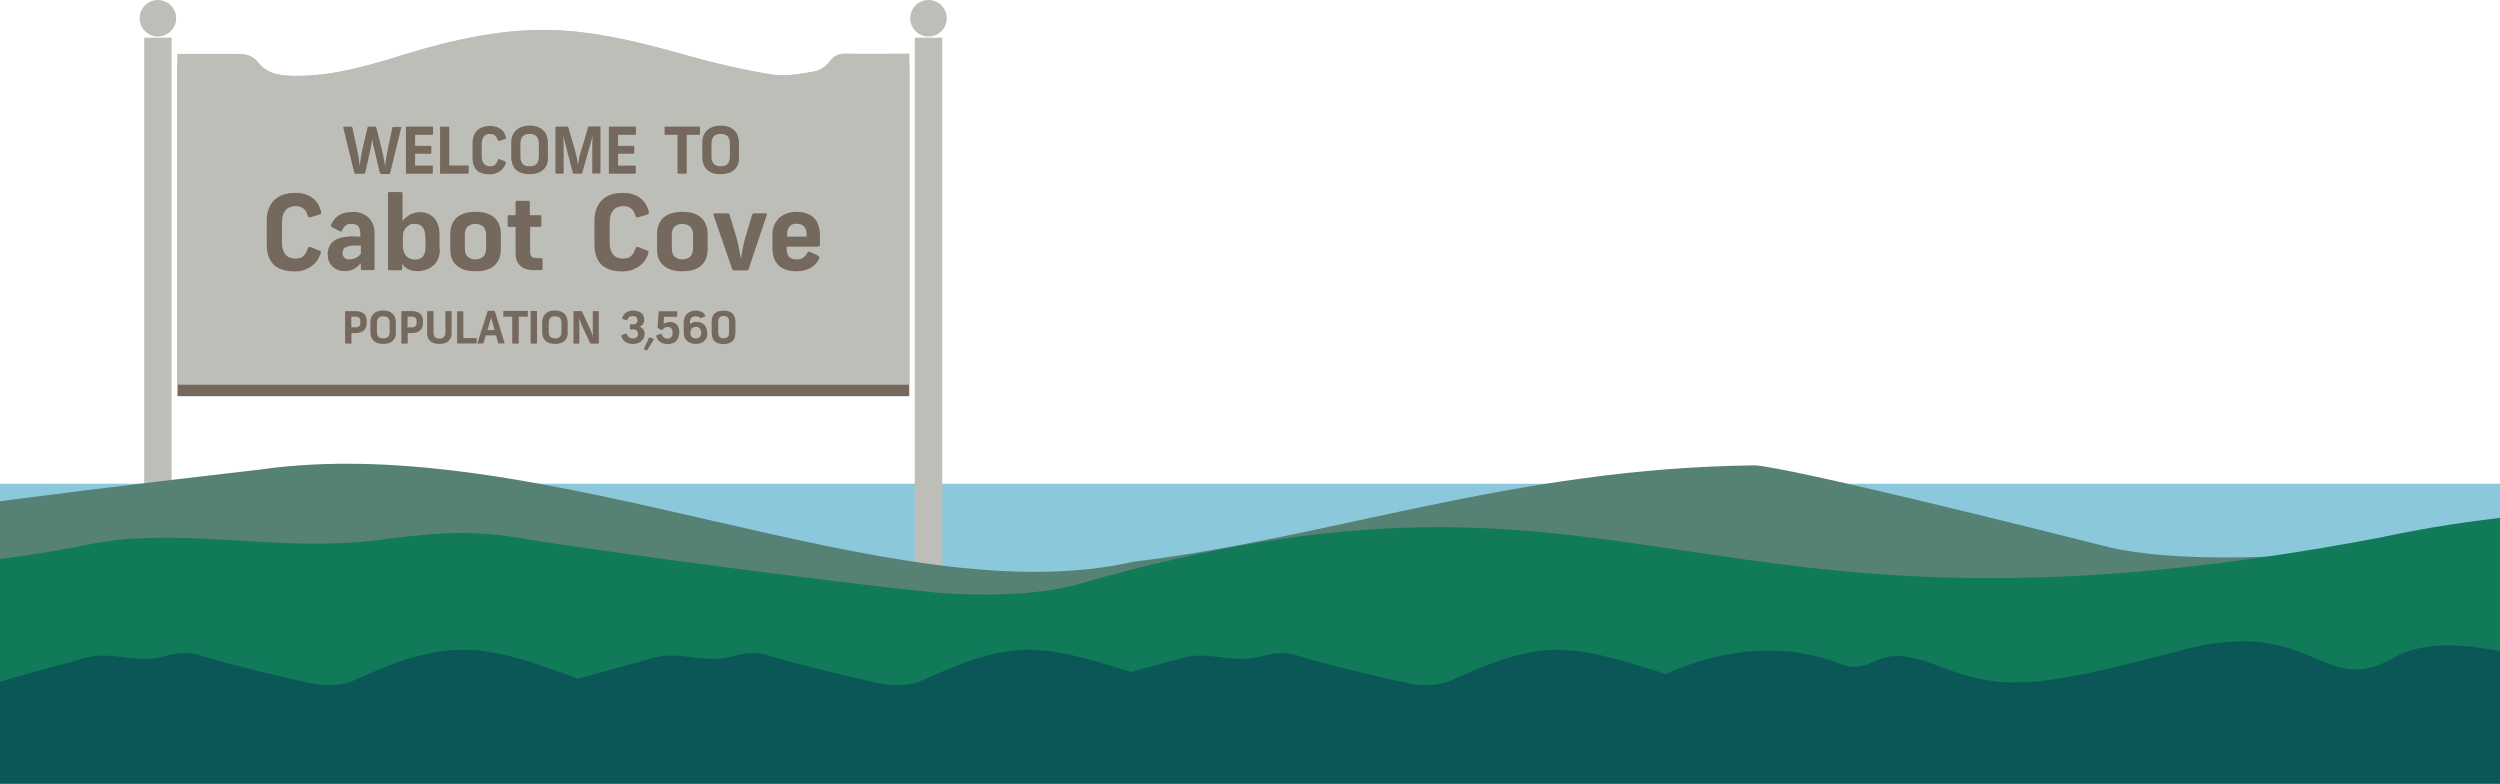 <?xml version="1.0" encoding="UTF-8"?>
<svg id="Layer_1" xmlns="http://www.w3.org/2000/svg" version="1.1" viewBox="0 0 1493 468">
  <defs>
    <style>
      .cls-1 {
        fill: #bebeb9;
      }

      .cls-1, .cls-2, .cls-3, .cls-4, .cls-5, .cls-6 {
        stroke-width: 0px;
      }

      .cls-2 {
        fill: #0b5758;
      }

      .cls-3 {
        fill: #75685d;
      }

      .cls-4 {
        fill: #8cc8db;
      }

      .cls-5 {
        fill: #107a59;
      }

      .cls-6 {
        fill: #558275;
      }
    </style>
  </defs>
  <rect class="cls-4" y="288.9" width="1784" height="179" />
  <g>
    <g>
      <path class="cls-3" d="M543.2,236.6H106V39.1h5.9c9.7,0,19.4,0,29.1,0,5.2,0,9.3.3,13.5,5.5,6,7.4,15.2,7.7,23.7,7.6,20.5-.1,40.3-5.6,59.9-11.7,32.3-10,64.9-17.6,98.6-15.3,24.2,1.6,47.8,7.6,71.3,14.2,17.4,4.9,35,9.1,52.7,12,8.3,1.4,17.1-.4,25.5-1.8,3.3-.5,7.1-3,9.3-6,2.9-3.9,5.9-4.7,9.9-4.6,12.4.2,24.8,0,37.6,0v197.5Z" />
      <path class="cls-1" d="M543.2,229.6H106V32.2h5.9c9.7,0,19.4,0,29.1,0,5.2,0,9.3.3,13.5,5.5,6,7.4,15.2,7.7,23.7,7.6,20.5-.1,40.3-5.6,59.9-11.7,32.3-10,64.9-17.6,98.6-15.3,24.2,1.6,47.8,7.6,71.3,14.2,17.4,4.9,35,9.1,52.7,12,8.3,1.4,17.1-.4,25.5-1.8,3.3-.5,7.1-3,9.3-6,2.9-3.9,5.9-4.7,9.9-4.6,12.4.2,24.8,0,37.6,0v197.5Z" />
      <g>
        <rect class="cls-1" x="86.1" y="22.5" width="16.4" height="389.7" />
        <circle class="cls-1" cx="94.3" cy="10.9" r="10.9" />
      </g>
      <g>
        <rect class="cls-1" x="546.3" y="22.5" width="16.4" height="389.7" />
        <circle class="cls-1" cx="554.5" cy="10.9" r="10.9" />
      </g>
      <path class="cls-1" d="M543.2,229.6H106V32.2h5.9c9.7,0,19.4,0,29.1,0,5.2,0,9.3.3,13.5,5.5,6,7.4,15.2,7.7,23.7,7.6,20.5-.1,40.3-5.6,59.9-11.7,32.3-10,64.9-17.6,98.6-15.3,24.2,1.6,47.8,7.6,71.3,14.2,17.4,4.9,35,9.1,52.7,12,8.3,1.4,17.1-.4,25.5-1.8,3.3-.5,7.1-3,9.3-6,2.9-3.9,5.9-4.7,9.9-4.6,12.4.2,24.8,0,37.6,0v197.5Z" />
    </g>
    <g>
      <path class="cls-3" d="M227.5,103.7c-.4,0-.6-.2-.7-.5l-3-12.9c-.2-.8-.3-1.4-.5-2-.1-.6-.3-1.1-.4-1.7-.1-.5-.2-1-.3-1.6,0-.5-.2-1.1-.3-1.8h0c-.1.7-.2,1.3-.3,1.8,0,.5-.2,1-.3,1.6-.1.5-.2,1.1-.3,1.7-.1.6-.3,1.2-.4,2l-2.9,12.9c0,.1-.1.2-.2.4-.1.1-.3.2-.5.2h-5.1c-.4,0-.6-.2-.7-.5l-6.6-27.1c0-.2,0-.3,0-.4,0,0,.2-.1.3-.1h4.6c.1,0,.2,0,.3,0,.1,0,.2.2.2.4l2.4,11c.4,1.9.8,3.9,1.2,6,.3,2,.6,4,.8,6h0c.5-4,1.1-8,2.1-11.9l2.6-11.1c0-.3.3-.5.6-.5h4c.3,0,.5.2.6.5l2.8,11c.5,1.9.9,3.9,1.4,6,.4,2.1.8,4.1,1.1,6.1h0c.2-2,.5-4,.8-6,.4-2,.8-4,1.2-6l2.3-11c0-.3.3-.4.5-.4h4.4c.4,0,.5.2.4.5l-6.6,27c0,.1,0,.2-.2.4-.1.1-.3.2-.4.2h-5.1Z" />
      <path class="cls-3" d="M242.4,103.7v-28.1h15.7c.2,0,.3,0,.4.2,0,.1.1.3.1.4v3.7c0,.2,0,.3-.2.4-.1.1-.2.2-.4.2h-10.1v6.6h9.2c.2,0,.3,0,.4.2,0,.1.1.3.1.4v3.6c0,.3-.2.5-.5.5h-9.2v7.1h10.1c.3,0,.4,0,.5.2,0,.1,0,.3,0,.4v3.7c0,.4-.2.5-.5.5h-15.7Z" />
      <path class="cls-3" d="M262.8,103.7v-27.6c0-.3.2-.5.5-.5h4.5c.3,0,.5.2.5.5v22.7h11.1c.4,0,.5.2.5.6v3.7c0,.1,0,.2-.1.4s-.2.2-.4.2h-16.6Z" />
      <path class="cls-3" d="M301.6,96.4c.3.1.5.3.5.6s0,.5-.2.9c-.2.7-.6,1.4-1.1,2.1-.5.7-1.1,1.4-1.9,2-.8.6-1.7,1.1-2.7,1.5-1.1.4-2.3.6-3.6.6-3.6,0-6.2-.8-7.9-2.5-1.7-1.7-2.5-4.2-2.5-7.4v-8.7c0-1.5.2-2.9.6-4.1.4-1.3,1.1-2.3,1.9-3.3.9-.9,1.9-1.6,3.3-2.1,1.3-.5,2.9-.8,4.7-.8s2.7.2,3.8.6,2,.9,2.8,1.5c.8.6,1.4,1.3,1.8,2.1.5.8.8,1.6,1,2.5.2.7,0,1.1-.5,1.2l-3.3,1c-.6.2-1,0-1.2-.7-.3-1-.8-1.8-1.5-2.5-.7-.6-1.7-.9-3.1-.9s-2.8.5-3.6,1.6c-.8,1.1-1.2,2.5-1.2,4.4v7.4c0,1.8.4,3.3,1.2,4.3.8,1,2.1,1.6,3.7,1.6s2.4-.3,3.1-1c.7-.7,1.2-1.5,1.5-2.6.2-.6.6-.8,1.2-.6l3.2,1.3Z" />
      <path class="cls-3" d="M327.3,94.1c0,1.5-.2,2.9-.7,4.1-.5,1.2-1.1,2.3-2.1,3.1s-2,1.6-3.4,2c-1.4.5-3,.7-4.8.7s-3.5-.2-4.9-.7c-1.4-.5-2.5-1.2-3.4-2.1-.9-.9-1.6-2-2-3.2s-.7-2.6-.7-4.1v-8.8c0-1.4.2-2.8.7-4s1.1-2.3,2.1-3.2c.9-.9,2.1-1.6,3.4-2.1,1.4-.5,3-.8,4.8-.8s3.5.3,4.8.8c1.4.5,2.5,1.2,3.4,2.1.9.9,1.6,2,2,3.2.4,1.2.7,2.6.7,4.1v8.8s0,0,0,0ZM321.8,86c0-.9,0-1.7-.3-2.5-.2-.7-.5-1.4-.9-1.9-.4-.5-1-.9-1.7-1.2-.7-.3-1.6-.4-2.6-.4s-1.9.1-2.6.4c-.7.3-1.2.7-1.7,1.2-.4.5-.7,1.1-.9,1.9-.2.7-.3,1.6-.3,2.5v7.3c0,.9,0,1.8.3,2.5.2.8.5,1.4.9,1.9s1,.9,1.7,1.2c.7.3,1.5.4,2.6.4s1.9-.1,2.6-.4c.7-.3,1.3-.7,1.7-1.2.4-.5.7-1.1.9-1.9s.3-1.6.3-2.5v-7.3Z" />
      <path class="cls-3" d="M354.2,103.7c-.3,0-.5-.2-.5-.5v-16.9c0-.8,0-1.7.1-2.7,0-.9.2-1.7.2-2.3h-.1l-6.2,22c0,.1-.1.2-.2.3,0,0-.2.1-.4.1h-4.4c-.2,0-.3,0-.4-.1,0,0-.1-.2-.2-.3l-5.7-22.1v-.2c0,.7,0,1.5.1,2.4,0,.9.1,1.8.1,2.8v17c0,.4-.2.5-.5.5h-3.9c-.3,0-.5-.2-.5-.5v-27c0-.1,0-.3.1-.4,0-.1.2-.2.4-.2h6.6c.3,0,.4.1.6.4l4,13.9c.4,1.4.7,2.9,1.1,4.4.3,1.6.5,3.1.7,4.4.1-1.4.4-2.9.7-4.4s.7-3.1,1.2-4.5c.6-2,1.2-3.9,1.8-5.9.6-1.9,1.2-3.9,1.7-5.9l.6-2.1c0-.2.2-.3.4-.3.2,0,.4-.1.7-.1.3,0,.6,0,.8,0s.6,0,.8,0h4.2c.4,0,.5.2.5.5v27.1c0,.4-.2.5-.5.5h-4.1s0,0,0,0Z" />
      <path class="cls-3" d="M363.6,103.7v-28.1h15.7c.2,0,.3,0,.4.2,0,.1.1.3.1.4v3.7c0,.2,0,.3-.2.4-.1.1-.2.2-.4.2h-10.1v6.6h9.2c.2,0,.3,0,.4.2s.1.3.1.4v3.6c0,.3-.2.5-.5.5h-9.2v7.1h10.1c.3,0,.4,0,.5.2,0,.1,0,.3,0,.4v3.7c0,.4-.2.5-.5.5h-15.7Z" />
      <path class="cls-3" d="M405.1,103.7c-.3,0-.5-.2-.5-.5v-22.7h-7.4c-.2,0-.3,0-.3-.2,0-.1,0-.3,0-.4v-3.7c0-.1,0-.2,0-.4,0-.1.2-.2.3-.2h20.3c.2,0,.3,0,.4.2s.1.2.1.4v3.7c0,.1,0,.3-.1.4s-.2.2-.4.2h-7.4v22.7c0,.4-.2.5-.5.5h-4.5Z" />
      <path class="cls-3" d="M441.4,94.1c0,1.5-.2,2.9-.7,4.1-.5,1.2-1.1,2.3-2.1,3.1-.9.9-2,1.6-3.4,2s-3,.7-4.8.7-3.5-.2-4.9-.7c-1.4-.5-2.5-1.2-3.4-2.1s-1.6-2-2-3.2c-.4-1.2-.7-2.6-.7-4.1v-8.8c0-1.4.2-2.8.7-4,.4-1.2,1.1-2.3,2.1-3.2.9-.9,2.1-1.6,3.4-2.1,1.4-.5,3-.8,4.8-.8s3.5.3,4.8.8c1.4.5,2.5,1.2,3.4,2.1.9.9,1.6,2,2,3.2.4,1.2.7,2.6.7,4.1v8.8s0,0,0,0ZM435.9,86c0-.9,0-1.7-.3-2.5-.2-.7-.5-1.4-.9-1.9-.4-.5-1-.9-1.7-1.2s-1.6-.4-2.6-.4-1.9.1-2.6.4c-.7.3-1.2.7-1.7,1.2-.4.5-.7,1.1-.9,1.9-.2.7-.3,1.6-.3,2.5v7.3c0,.9,0,1.8.3,2.5.2.8.5,1.4.9,1.9.4.5,1,.9,1.7,1.2.7.3,1.5.4,2.6.4s1.8-.1,2.6-.4c.7-.3,1.3-.7,1.7-1.2.4-.5.7-1.1.9-1.9s.3-1.6.3-2.5v-7.3Z" />
      <path class="cls-3" d="M190.8,149.5c.5.2.8.5.8.9s-.1.9-.3,1.5c-.4,1.1-1,2.2-1.7,3.4-.8,1.2-1.8,2.3-3.1,3.3-1.2,1-2.7,1.8-4.4,2.5-1.7.6-3.7,1-5.9,1-5.8,0-10-1.4-12.8-4.1-2.7-2.7-4.1-6.7-4.1-12v-14.1c0-2.4.3-4.6,1-6.7.7-2,1.7-3.8,3.1-5.3,1.4-1.5,3.2-2.7,5.3-3.5,2.1-.8,4.7-1.2,7.6-1.2s4.4.3,6.2.9c1.8.6,3.3,1.4,4.5,2.4s2.2,2.1,3,3.5c.7,1.3,1.3,2.7,1.7,4.1.3,1.1,0,1.7-.8,2l-5.3,1.6c-1,.3-1.7,0-1.9-1.1-.5-1.7-1.2-3-2.4-4-1.1-1-2.8-1.5-5-1.5s-4.6.9-5.9,2.6c-1.3,1.7-2,4.1-2,7.1v12.1c0,3,.7,5.3,2,7,1.4,1.7,3.3,2.5,5.9,2.5s3.9-.5,5-1.6,1.9-2.5,2.4-4.2c.2-1,.9-1.3,2-1l5.2,2.1Z" />
      <path class="cls-3" d="M216.5,161.4c-.2,0-.5,0-.7-.2-.2-.1-.3-.4-.3-.7v-3.4c-1.1,1.4-2.4,2.5-3.8,3.4-1.5.9-3.4,1.4-5.8,1.4s-3.1-.3-4.3-.8c-1.3-.5-2.3-1.2-3.2-2.1-.9-.9-1.5-1.9-2-3.1-.5-1.2-.7-2.4-.7-3.7v-.4c0-1.7.3-3.2.9-4.6s1.7-2.6,3.2-3.6c1.5-1,3.5-1.7,6-2.1,2.5-.4,5.6-.5,9.4-.1v-1.5c0-2.2-.4-3.7-1.2-4.7-.8-1-2.2-1.5-4.2-1.5s-2.5.3-3.4,1c-.9.7-1.6,1.6-2,2.8-.2.5-.4.7-.7.7-.3,0-.6,0-.8-.1l-4.7-2.5c-.2-.1-.4-.3-.6-.5-.1-.2-.1-.5,0-.7,1.2-2.7,2.9-4.7,4.9-5.9,2-1.3,4.7-1.9,8.2-1.9s3.5.3,5.1.8c1.6.5,3,1.4,4.1,2.4s2.1,2.4,2.8,4c.7,1.6,1,3.4,1,5.5v21.1c0,.3,0,.6-.3.7-.2.1-.4.2-.7.2h-6.4,0ZM215.4,146.7c-2.3-.1-4.1-.1-5.5,0-1.4.2-2.5.5-3.3.9-.8.4-1.3.9-1.6,1.5-.3.6-.4,1.3-.4,2h0c0,1.2.3,2,1,2.7.7.7,1.6,1.1,2.9,1.1s2.7-.3,3.9-.8c1.2-.6,2.2-1.4,3.1-2.6v-4.8h0Z" />
      <path class="cls-3" d="M262.7,148.7c0,2.3-.4,4.3-1.1,5.9-.7,1.7-1.7,3.1-3,4.1-1.2,1.1-2.6,1.9-4.2,2.4-1.6.5-3.2.8-5,.8s-2.5-.1-3.5-.4-1.9-.6-2.6-1c-.7-.4-1.4-.9-1.9-1.4-.5-.5-.9-1.1-1.2-1.6v3c0,.6-.3.9-.8.9h-6.9c-.5,0-.8-.3-.8-.9v-45c0-.5.3-.8.8-.8h7c.2,0,.4,0,.6.2.2.1.3.3.3.6v16.4c.5-.6,1.1-1.2,1.8-1.8.7-.6,1.5-1.2,2.3-1.7.9-.5,1.8-.9,2.8-1.2,1-.3,2.1-.5,3.3-.5,1.8,0,3.4.3,4.9.9,1.5.6,2.7,1.5,3.8,2.7,1.1,1.2,1.9,2.6,2.4,4.3.6,1.7.8,3.6.8,5.8v8.4h0ZM254,141.7c0-5.4-2.1-8-6.4-8s-1.7.2-2.6.5c-.8.3-1.6.8-2.2,1.4-.7.6-1.2,1.4-1.6,2.3-.4.9-.6,2-.6,3.1v6c0,1.1.2,2.1.5,3.1.3,1,.8,1.8,1.3,2.5.6.7,1.3,1.3,2.2,1.7.9.4,1.9.7,3,.7s1.6-.1,2.4-.3c.8-.2,1.5-.6,2.1-1.1.6-.5,1.1-1.3,1.4-2.2.4-.9.6-2.1.6-3.6v-6h0Z" />
      <path class="cls-3" d="M299.1,148.8c0,4.3-1.3,7.5-3.9,9.8-2.6,2.3-6.3,3.4-11.2,3.4s-8.6-1.1-11.2-3.4c-2.6-2.2-3.9-5.4-3.9-9.6v-9.1c0-4.4,1.3-7.7,3.9-10,2.6-2.2,6.3-3.4,11.2-3.4s8.5,1.1,11.1,3.4c2.6,2.2,4,5.6,4,10v8.8h0ZM290.3,140.4c0-2.4-.6-4.2-1.9-5.2-1.2-1-2.8-1.5-4.5-1.5s-3.3.5-4.5,1.5c-1.2,1-1.8,2.7-1.8,5.2v7.8c0,2.5.6,4.2,1.8,5.2,1.2,1,2.7,1.5,4.5,1.5s3.3-.5,4.5-1.5c1.2-1,1.9-2.7,1.9-5.2v-8Z" />
      <path class="cls-3" d="M319.3,161.4c-1.5,0-3-.2-4.4-.5-1.4-.3-2.6-.9-3.6-1.7-1.1-.8-1.9-1.8-2.5-3.1-.6-1.3-.9-2.9-.9-4.9v-15.7h-3.9c-.2,0-.4,0-.6-.3-.1-.2-.2-.4-.2-.6v-5.3c0-.5.3-.8.8-.8h3.9v-7.7c0-.6.3-.9.8-.9h6.8c.6,0,.9.3.9.9v7.7h6.2c.5,0,.7.3.7.8v5.3c0,.6-.3.9-.9.9h-5.8v14.1c0,.9,0,1.7.2,2.3.1.6.4,1.1.7,1.4.3.4.8.6,1.4.7s1.4.2,2.4.2h1.9c.5,0,.8.3.8.8v5.4c0,.2,0,.4-.2.6s-.4.3-.8.3h-3.6Z" />
      <path class="cls-3" d="M386.5,149.5c.5.2.8.5.8.9s-.1.9-.3,1.5c-.4,1.1-1,2.2-1.7,3.4-.8,1.2-1.8,2.3-3.1,3.3-1.2,1-2.7,1.8-4.4,2.5-1.7.6-3.7,1-5.9,1-5.8,0-10-1.4-12.8-4.1-2.7-2.7-4.1-6.7-4.1-12v-14.1c0-2.4.3-4.6,1-6.7.7-2,1.7-3.8,3.1-5.3,1.4-1.5,3.2-2.7,5.3-3.5,2.1-.8,4.7-1.2,7.6-1.2s4.4.3,6.2.9c1.8.6,3.3,1.4,4.5,2.4s2.2,2.1,3,3.5c.7,1.3,1.3,2.7,1.7,4.1.3,1.1,0,1.7-.8,2l-5.3,1.6c-1,.3-1.7,0-1.9-1.1-.5-1.7-1.2-3-2.4-4-1.1-1-2.8-1.5-5-1.5s-4.6.9-5.9,2.6c-1.3,1.7-2,4.1-2,7.1v12.1c0,3,.7,5.3,2,7,1.3,1.7,3.3,2.5,5.9,2.5s3.9-.5,5-1.6,1.9-2.5,2.4-4.2c.2-1,.9-1.3,2-1l5.2,2.1Z" />
      <path class="cls-3" d="M422.6,148.8c0,4.3-1.3,7.5-3.9,9.8-2.6,2.3-6.3,3.4-11.2,3.4s-8.6-1.1-11.2-3.4c-2.6-2.2-3.9-5.4-3.9-9.6v-9.1c0-4.4,1.3-7.7,3.9-10,2.6-2.2,6.3-3.4,11.2-3.4s8.5,1.1,11.1,3.4c2.6,2.2,4,5.6,4,10v8.8h0ZM413.9,140.4c0-2.4-.6-4.2-1.9-5.2-1.2-1-2.8-1.5-4.5-1.5s-3.3.5-4.5,1.5c-1.2,1-1.8,2.7-1.8,5.2v7.8c0,2.5.6,4.2,1.8,5.2,1.2,1,2.7,1.5,4.5,1.5s3.3-.5,4.5-1.5c1.2-1,1.9-2.7,1.9-5.2v-8Z" />
      <path class="cls-3" d="M438.5,161.4c-.4,0-.7,0-.9-.2-.2-.2-.3-.4-.4-.6l-11.1-32.2c0-.2,0-.5,0-.7,0-.2.3-.3.6-.3h7.9c.6,0,1,.3,1.1.8l4.1,13.7c.6,2,1.1,4.1,1.5,6.2.4,2.1.8,4.2,1.1,6.2h.1c.3-2,.7-4.1,1.1-6.2.4-2.1.9-4.2,1.5-6.2l4.1-13.7c.2-.5.5-.8.9-.8h7.2c.3,0,.5.1.6.3s0,.4,0,.7l-10.8,32.2c-.2.6-.6.9-1.2.9h-7.4Z" />
      <path class="cls-3" d="M488.6,152.8c.3.2.6.4.7.7.1.3,0,.7-.2,1.2-1.3,2.5-3.1,4.3-5.4,5.5-2.3,1.2-5,1.8-7.9,1.8-4.9,0-8.5-1.2-10.9-3.6-2.4-2.4-3.6-5.7-3.6-10v-7.8c0-2.2.3-4.2,1-5.9.7-1.7,1.7-3.2,2.9-4.4s2.8-2.1,4.5-2.8c1.8-.6,3.7-1,5.9-1,4.4,0,7.9,1.2,10.4,3.5,2.5,2.4,3.7,6.2,3.7,11.4v4.3c0,1-.5,1.6-1.6,1.6h-18.3v1.4c0,1.9.4,3.4,1.3,4.5s2.4,1.7,4.6,1.7,3.2-.4,4.2-1.2c1-.8,1.8-1.7,2.2-2.7.2-.3.4-.6.6-.7.2-.1.6,0,1.1.1l4.6,2.2ZM481.6,139.7c0-.6,0-1.3-.2-2-.1-.7-.4-1.4-.9-2-.4-.6-1-1.1-1.8-1.5-.8-.4-1.8-.6-3-.6s-2.1.2-2.8.6c-.7.4-1.3.9-1.7,1.5-.4.6-.7,1.3-.9,2.1-.2.8-.2,1.6-.2,2.4v1.1h11.6v-1.8h0Z" />
      <path class="cls-3" d="M206.4,205.2c-.2,0-.3-.1-.3-.4v-19h6.2c1.2,0,2.2.1,3,.4s1.5.7,2.1,1.2,1,1.2,1.2,1.9c.3.7.4,1.6.4,2.5v1.1c0,.9-.1,1.7-.4,2.5-.3.7-.7,1.4-1.3,1.9-.6.5-1.3.9-2.1,1.2-.9.3-1.9.4-3,.4h-2.3v5.9c0,.2-.1.4-.3.4h-3.1ZM215.2,192.1c0-1-.2-1.8-.7-2.3-.5-.5-1.3-.7-2.6-.7h-2.1v6.4h2.1c1.3,0,2.1-.2,2.6-.7.5-.5.7-1.2.7-2.2v-.5Z" />
      <path class="cls-3" d="M236.5,198.5c0,1-.2,2-.5,2.8-.3.8-.8,1.6-1.4,2.2-.6.6-1.4,1.1-2.4,1.4-.9.3-2.1.5-3.3.5s-2.4-.2-3.4-.5c-.9-.3-1.7-.8-2.4-1.4-.6-.6-1.1-1.4-1.4-2.2-.3-.8-.5-1.8-.5-2.8v-6.1c0-1,.2-1.9.5-2.8.3-.8.8-1.6,1.4-2.2.6-.6,1.4-1.1,2.4-1.5.9-.4,2.1-.5,3.3-.5s2.4.2,3.3.5c1,.4,1.7.8,2.4,1.5s1.1,1.4,1.4,2.2c.3.9.5,1.8.5,2.8v6.1h0ZM232.7,193c0-.6,0-1.2-.2-1.7-.1-.5-.3-.9-.6-1.3-.3-.4-.7-.6-1.2-.8-.5-.2-1.1-.3-1.8-.3s-1.3,0-1.8.3c-.5.2-.9.5-1.2.8-.3.4-.5.8-.6,1.3-.1.5-.2,1.1-.2,1.7v5c0,.6,0,1.2.2,1.7.1.5.3,1,.6,1.3.3.4.7.6,1.2.8.5.2,1.1.3,1.8.3s1.3,0,1.8-.3c.5-.2.9-.5,1.2-.8s.5-.8.6-1.3c.1-.5.2-1.1.2-1.7v-5Z" />
      <path class="cls-3" d="M240,205.2c-.2,0-.3-.1-.3-.4v-19h6.2c1.2,0,2.2.1,3,.4.8.3,1.5.7,2.1,1.2s1,1.2,1.2,1.9c.3.7.4,1.6.4,2.5v1.1c0,.9-.1,1.7-.4,2.5-.3.7-.7,1.4-1.3,1.9-.6.5-1.3.9-2.1,1.2-.9.3-1.9.4-3,.4h-2.3v5.9c0,.2-.1.4-.3.4h-3.1ZM248.8,192.1c0-1-.2-1.8-.7-2.3-.5-.5-1.3-.7-2.6-.7h-2.1v6.4h2.1c1.3,0,2.1-.2,2.6-.7.5-.5.7-1.2.7-2.2v-.5Z" />
      <path class="cls-3" d="M266,186.1c0-.2.1-.3.3-.3h3.1c.2,0,.3.1.3.3v13c0,1-.2,1.9-.5,2.7-.4.8-.9,1.4-1.5,2-.6.5-1.4,1-2.3,1.2-.9.3-1.9.4-3,.4-2.4,0-4.2-.6-5.5-1.7-1.2-1.1-1.8-2.7-1.8-4.6v-13c0-.2.1-.3.3-.3h3.2c.2,0,.3.1.3.3v12.3c0,1.2.3,2.2.8,2.8s1.4,1,2.7,1,2.2-.3,2.8-1c.6-.7.8-1.6.8-2.8v-12.3h0Z" />
      <path class="cls-3" d="M273,205.2v-19c0-.2.1-.3.3-.3h3.1c.2,0,.3.1.3.3v15.7h7.6c.2,0,.4.1.4.4v2.5c0,0,0,.2,0,.2,0,0-.1.1-.3.1h-11.5Z" />
      <path class="cls-3" d="M298,205.2c-.3,0-.4-.1-.5-.4l-1.3-4.5h-6.1l-1.4,4.5c0,.2-.1.3-.2.3,0,0-.2,0-.3,0h-2.8c-.1,0-.2,0-.2-.1,0,0,0-.2,0-.3l5.9-18.6c.1-.4.3-.5.6-.5h3.3c.2,0,.3,0,.4.1,0,0,.2.2.2.4l5.7,18.6c0,.1,0,.2,0,.3,0,0-.1.1-.2.1h-3.1ZM293.3,189.7l-2.2,7.4h4.3l-2.1-7.4Z" />
      <path class="cls-3" d="M306.2,205.2c-.2,0-.3-.1-.3-.4v-15.7h-5.1c-.1,0-.2,0-.2-.1,0,0,0-.2,0-.3v-2.6c0,0,0-.2,0-.3,0,0,.1-.1.2-.1h14.1c.1,0,.2,0,.3.1,0,0,0,.2,0,.3v2.6c0,0,0,.2,0,.3,0,0-.1.1-.3.1h-5.1v15.7c0,.2-.1.4-.4.4h-3.1Z" />
      <path class="cls-3" d="M317.2,205.2c-.2,0-.3-.1-.3-.4v-18.7c0-.2.1-.4.3-.4h3.1c.2,0,.4.1.4.4v18.7c0,.2-.1.4-.4.4h-3.1Z" />
      <path class="cls-3" d="M339.1,198.5c0,1-.2,2-.5,2.8-.3.8-.8,1.6-1.4,2.2-.6.6-1.4,1.1-2.4,1.4-.9.3-2.1.5-3.3.5s-2.4-.2-3.4-.5c-.9-.3-1.7-.8-2.4-1.4-.6-.6-1.1-1.4-1.4-2.2-.3-.8-.5-1.8-.5-2.8v-6.1c0-1,.2-1.9.5-2.8.3-.8.8-1.6,1.4-2.2s1.4-1.1,2.4-1.5c.9-.4,2.1-.5,3.3-.5s2.4.2,3.3.5c1,.4,1.7.8,2.4,1.5.6.6,1.1,1.4,1.4,2.2.3.9.5,1.8.5,2.8v6.1h0ZM335.3,193c0-.6,0-1.2-.2-1.7-.1-.5-.3-.9-.6-1.3-.3-.4-.7-.6-1.2-.8s-1.1-.3-1.8-.3-1.3,0-1.8.3c-.5.2-.9.5-1.2.8-.3.4-.5.8-.6,1.3-.1.5-.2,1.1-.2,1.7v5c0,.6,0,1.2.2,1.7.1.5.3,1,.6,1.3.3.4.7.6,1.2.8.5.2,1.1.3,1.8.3s1.3,0,1.8-.3c.5-.2.9-.5,1.2-.8.3-.4.5-.8.6-1.3.1-.5.2-1.1.2-1.7v-5Z" />
      <path class="cls-3" d="M352.9,205.2c-.1,0-.3,0-.3-.1,0,0-.1-.2-.2-.3l-4.4-9.3c-.5-1-.9-1.9-1.2-2.9-.4-.9-.7-1.9-1.1-2.8h0c0,.8.2,1.7.2,2.6,0,.9.1,1.8.1,2.7v9.7c0,0,0,.2,0,.3,0,0-.1.1-.2.1h-3c-.2,0-.3-.1-.3-.4v-18.6c0-.1,0-.2,0-.3,0,0,.2-.1.3-.1h4.4c.2,0,.3,0,.4.3l4.3,9.3c.5,1.1.9,2,1.3,3,.4.9.7,1.8,1,2.8h0c0-.5-.1-1-.1-1.5,0-.5,0-1-.1-1.6,0-.5,0-1,0-1.5s0-1,0-1.4v-9.1c0,0,0-.1,0-.2,0,0,.1-.1.3-.1h3c.2,0,.3.1.3.3v18.7c0,.2-.1.4-.4.4h-4.1Z" />
      <path class="cls-3" d="M384.9,199.7c0,.9-.2,1.7-.6,2.4-.4.7-.9,1.3-1.5,1.8-.6.5-1.4.9-2.2,1.1-.8.3-1.7.4-2.6.4s-2-.1-2.8-.4c-.8-.3-1.5-.6-2-1-.5-.4-1-.9-1.3-1.5s-.6-1.1-.8-1.7c0-.2,0-.3,0-.4,0-.1.1-.2.3-.3l2.1-.8c.4-.2.7,0,.9.4.2.7.6,1.3,1.2,1.7.5.4,1.3.7,2.4.7s1.7-.2,2.2-.7c.6-.4.8-1.1.8-1.9h0c0-1-.3-1.7-.8-2.1-.5-.5-1.3-.7-2.2-.7h-1.5c-.2,0-.3,0-.3-.3v-2.5c0,0,0-.2,0-.2,0,0,.1,0,.2,0h1.5c.9,0,1.6-.2,2.1-.6.5-.4.7-1,.7-1.7v-.3c0-.6-.2-1.1-.6-1.6-.4-.5-1.1-.7-2.1-.7s-1.7.2-2.2.5c-.5.3-.9.9-1.2,1.6-.1.3-.3.4-.6.3l-2.2-.7c-.2,0-.3-.3-.2-.6.5-1.5,1.3-2.6,2.4-3.3,1.1-.7,2.5-1.1,4.1-1.1s3.8.5,4.9,1.4c1.1.9,1.7,2.2,1.7,3.9v.3c0,1.1-.3,1.9-.8,2.6s-1.2,1.2-2.1,1.4c.4.1.8.3,1.2.5.4.2.7.5,1,.9.3.3.5.7.7,1.2.2.5.3,1,.3,1.5v.4h0Z" />
      <path class="cls-3" d="M405.5,199c0,1.1-.2,2.1-.5,2.9-.4.8-.8,1.5-1.4,2-.6.5-1.3.9-2.2,1.2-.8.3-1.7.4-2.7.4s-2.1-.2-2.9-.5c-.8-.3-1.4-.7-2-1.1-.5-.5-.9-.9-1.2-1.5-.3-.5-.5-1-.7-1.5,0-.2-.1-.4,0-.5,0-.1.2-.2.3-.2l2.2-.8c.2,0,.3,0,.5,0,.1,0,.2.2.3.3.2.7.6,1.3,1.2,1.8.5.5,1.3.7,2.3.7s1.7-.3,2.2-.9c.5-.6.8-1.4.8-2.4v-.4c0-1-.3-1.8-.8-2.4-.5-.6-1.3-.8-2.3-.8s-2.2.5-3,1.6c-.2.2-.3.3-.5.2l-2.2-1.1c0,0-.2-.1-.2-.2,0,0,0-.2,0-.4l.7-9.5h10.7c.1,0,.2,0,.3.1,0,0,0,.2,0,.2v2.6c0,.3-.1.4-.3.4h-7.5l-.3,4.3h0c.2,0,.3-.2.6-.4.2-.2.5-.3.8-.4.3-.1.7-.2,1.1-.3.4,0,.9-.1,1.4-.1.8,0,1.5.1,2.2.4.7.2,1.2.6,1.7,1.1.5.5.9,1.2,1.2,1.9s.4,1.7.4,2.7v.7h0Z" />
      <path class="cls-3" d="M422.5,199.1c0,.9-.2,1.7-.5,2.5-.3.8-.8,1.4-1.4,2-.6.6-1.3,1-2.2,1.3-.9.3-1.8.5-2.8.5s-2.2-.2-3.1-.5c-.9-.3-1.6-.8-2.3-1.4-.6-.6-1.1-1.3-1.4-2.1-.3-.8-.5-1.8-.5-2.8v-6.2c0-1,.2-1.9.5-2.7.3-.9.8-1.6,1.4-2.2.6-.6,1.4-1.1,2.3-1.5s1.9-.5,3.1-.5,1.6,0,2.2.3c.7.2,1.2.4,1.7.7.5.3.8.6,1.1,1,.3.3.5.7.6,1,0,.2,0,.3,0,.4,0,0-.2.2-.4.2l-2.3.8c-.2,0-.3,0-.4,0,0,0-.2-.2-.4-.4-.2-.1-.4-.3-.8-.4-.4-.1-.8-.2-1.5-.2-1.1,0-1.9.3-2.5.9-.6.6-.9,1.5-.9,2.8v1h0c.5-.4,1-.7,1.6-1s1.4-.4,2.3-.4,1.8.1,2.6.4c.8.3,1.4.7,2,1.3.5.5,1,1.2,1.3,2,.3.8.5,1.7.5,2.7v.6h0ZM418.7,198.6c0-1.1-.3-1.9-.8-2.5-.5-.6-1.3-.9-2.3-.9s-1.8.3-2.4.9c-.6.6-.9,1.5-.9,2.5v.2c0,1,.3,1.8.8,2.4.6.6,1.4.9,2.5.9s1.7-.3,2.3-.9c.5-.6.8-1.4.8-2.4v-.2h0Z" />
      <path class="cls-3" d="M439.2,198.7c0,1-.1,2-.4,2.8s-.6,1.5-1.2,2.1c-.6.6-1.3,1-2.2,1.4-.9.3-2,.5-3.3.5s-2.4-.2-3.3-.5c-.9-.3-1.6-.8-2.2-1.4-.6-.6-1-1.3-1.2-2.1-.2-.8-.4-1.8-.4-2.8v-6.4c0-1,.1-2,.4-2.8.2-.8.6-1.6,1.2-2.1.6-.6,1.3-1,2.2-1.4.9-.3,2-.5,3.3-.5s2.4.2,3.3.5c.9.3,1.6.8,2.2,1.4.6.6,1,1.3,1.2,2.1.2.8.4,1.8.4,2.8v6.4ZM435.4,192.7c0-.6,0-1.2-.1-1.7,0-.5-.2-.9-.5-1.2s-.6-.6-1-.8c-.4-.2-1-.3-1.7-.3-1.2,0-2,.3-2.5,1-.5.7-.7,1.6-.7,2.9v5.5c0,1.3.2,2.2.7,2.9.5.7,1.3,1,2.5,1s1.3,0,1.7-.3.8-.4,1-.8c.2-.3.4-.7.5-1.2,0-.5.1-1,.1-1.7v-5.5Z" />
      <path class="cls-3" d="M387.8,201.4l2.8,1.1-4.2,6.8-2-.8,3.4-7.2Z" />
    </g>
  </g>
  <path class="cls-6" d="M1795,261c2.5.7-398,96-534.3,66.1-49.3-12.5-189.3-47.3-212.4-49.2-144.3,1.6-252.8,43.3-371.6,57.6-144,32.7-351.5-79.6-522-55-70.6,8.1-139.2,16.5-207.7,25.9-66.4,9.1-34.9,162-34.9,162l1871.9,3.6,11-211Z" />
  <path class="cls-5" d="M1423.8,320.6c-419.9,80.1-443.7-69.3-783.2,29.2-23.4,5.6-54.5,6.4-82.6,4-29.7-2.6-187.1-22.3-249.6-32.8-30.1-5-53.1-2.2-83.2,1.6-56.2,7.2-110.8-7.1-165.2,1.2-185.2,37.9-157.5-26.4-184.2,144.1l1908.2-4v-120.5s-143-68.5-360.2-22.9Z" />
  <path class="cls-2" d="M994.8,402.5c-58.9-18.6-73-21.2-128.4,3.9-6.5,2.9-15.1,3.3-22.8,2.1-8.2-1.3-51.7-11.6-69-17.1-8.3-2.6-14.7-1.2-23,.9-15.5,3.8-30.6-3.7-45.7.6-10.1,2.9-20.3,5.7-30.5,8.4-55.9-17.6-70.5-19.5-124.8,5.1-6.5,2.9-15.1,3.3-22.8,2.1-8.2-1.3-51.7-11.6-69-17.1-8.3-2.6-14.7-1.2-23,.9-15.5,3.8-30.6-3.7-45.7.6-15,4.3-30.2,8.3-45.3,12.5v-.2c-58-21.9-78.2-24.2-133.6,1.2-6.5,2.9-15.1,3.3-22.8,2.1-8.2-1.3-51.7-11.6-69-17.1-8.3-2.6-14.7-1.2-23,.9-15.5,3.8-30.6-3.7-45.7.6C34.1,397.9,16.7,401.9,0,407.2v60.8h1784v-62.7c-.1,0-93.7-19.9-108.1-7.6-21,18-13.2-5.7-35.9-1.6-99,17.8-80.9,5.5-120-2-32.5-6.2-65.7-15.5-91-1-42,24-47.8-25.8-126-4.9-90,24.1-108,24.1-147,8.9s-35,7.9-58-1c-52.4-20.3-102.8,6.6-103.2,6.5" />
</svg>